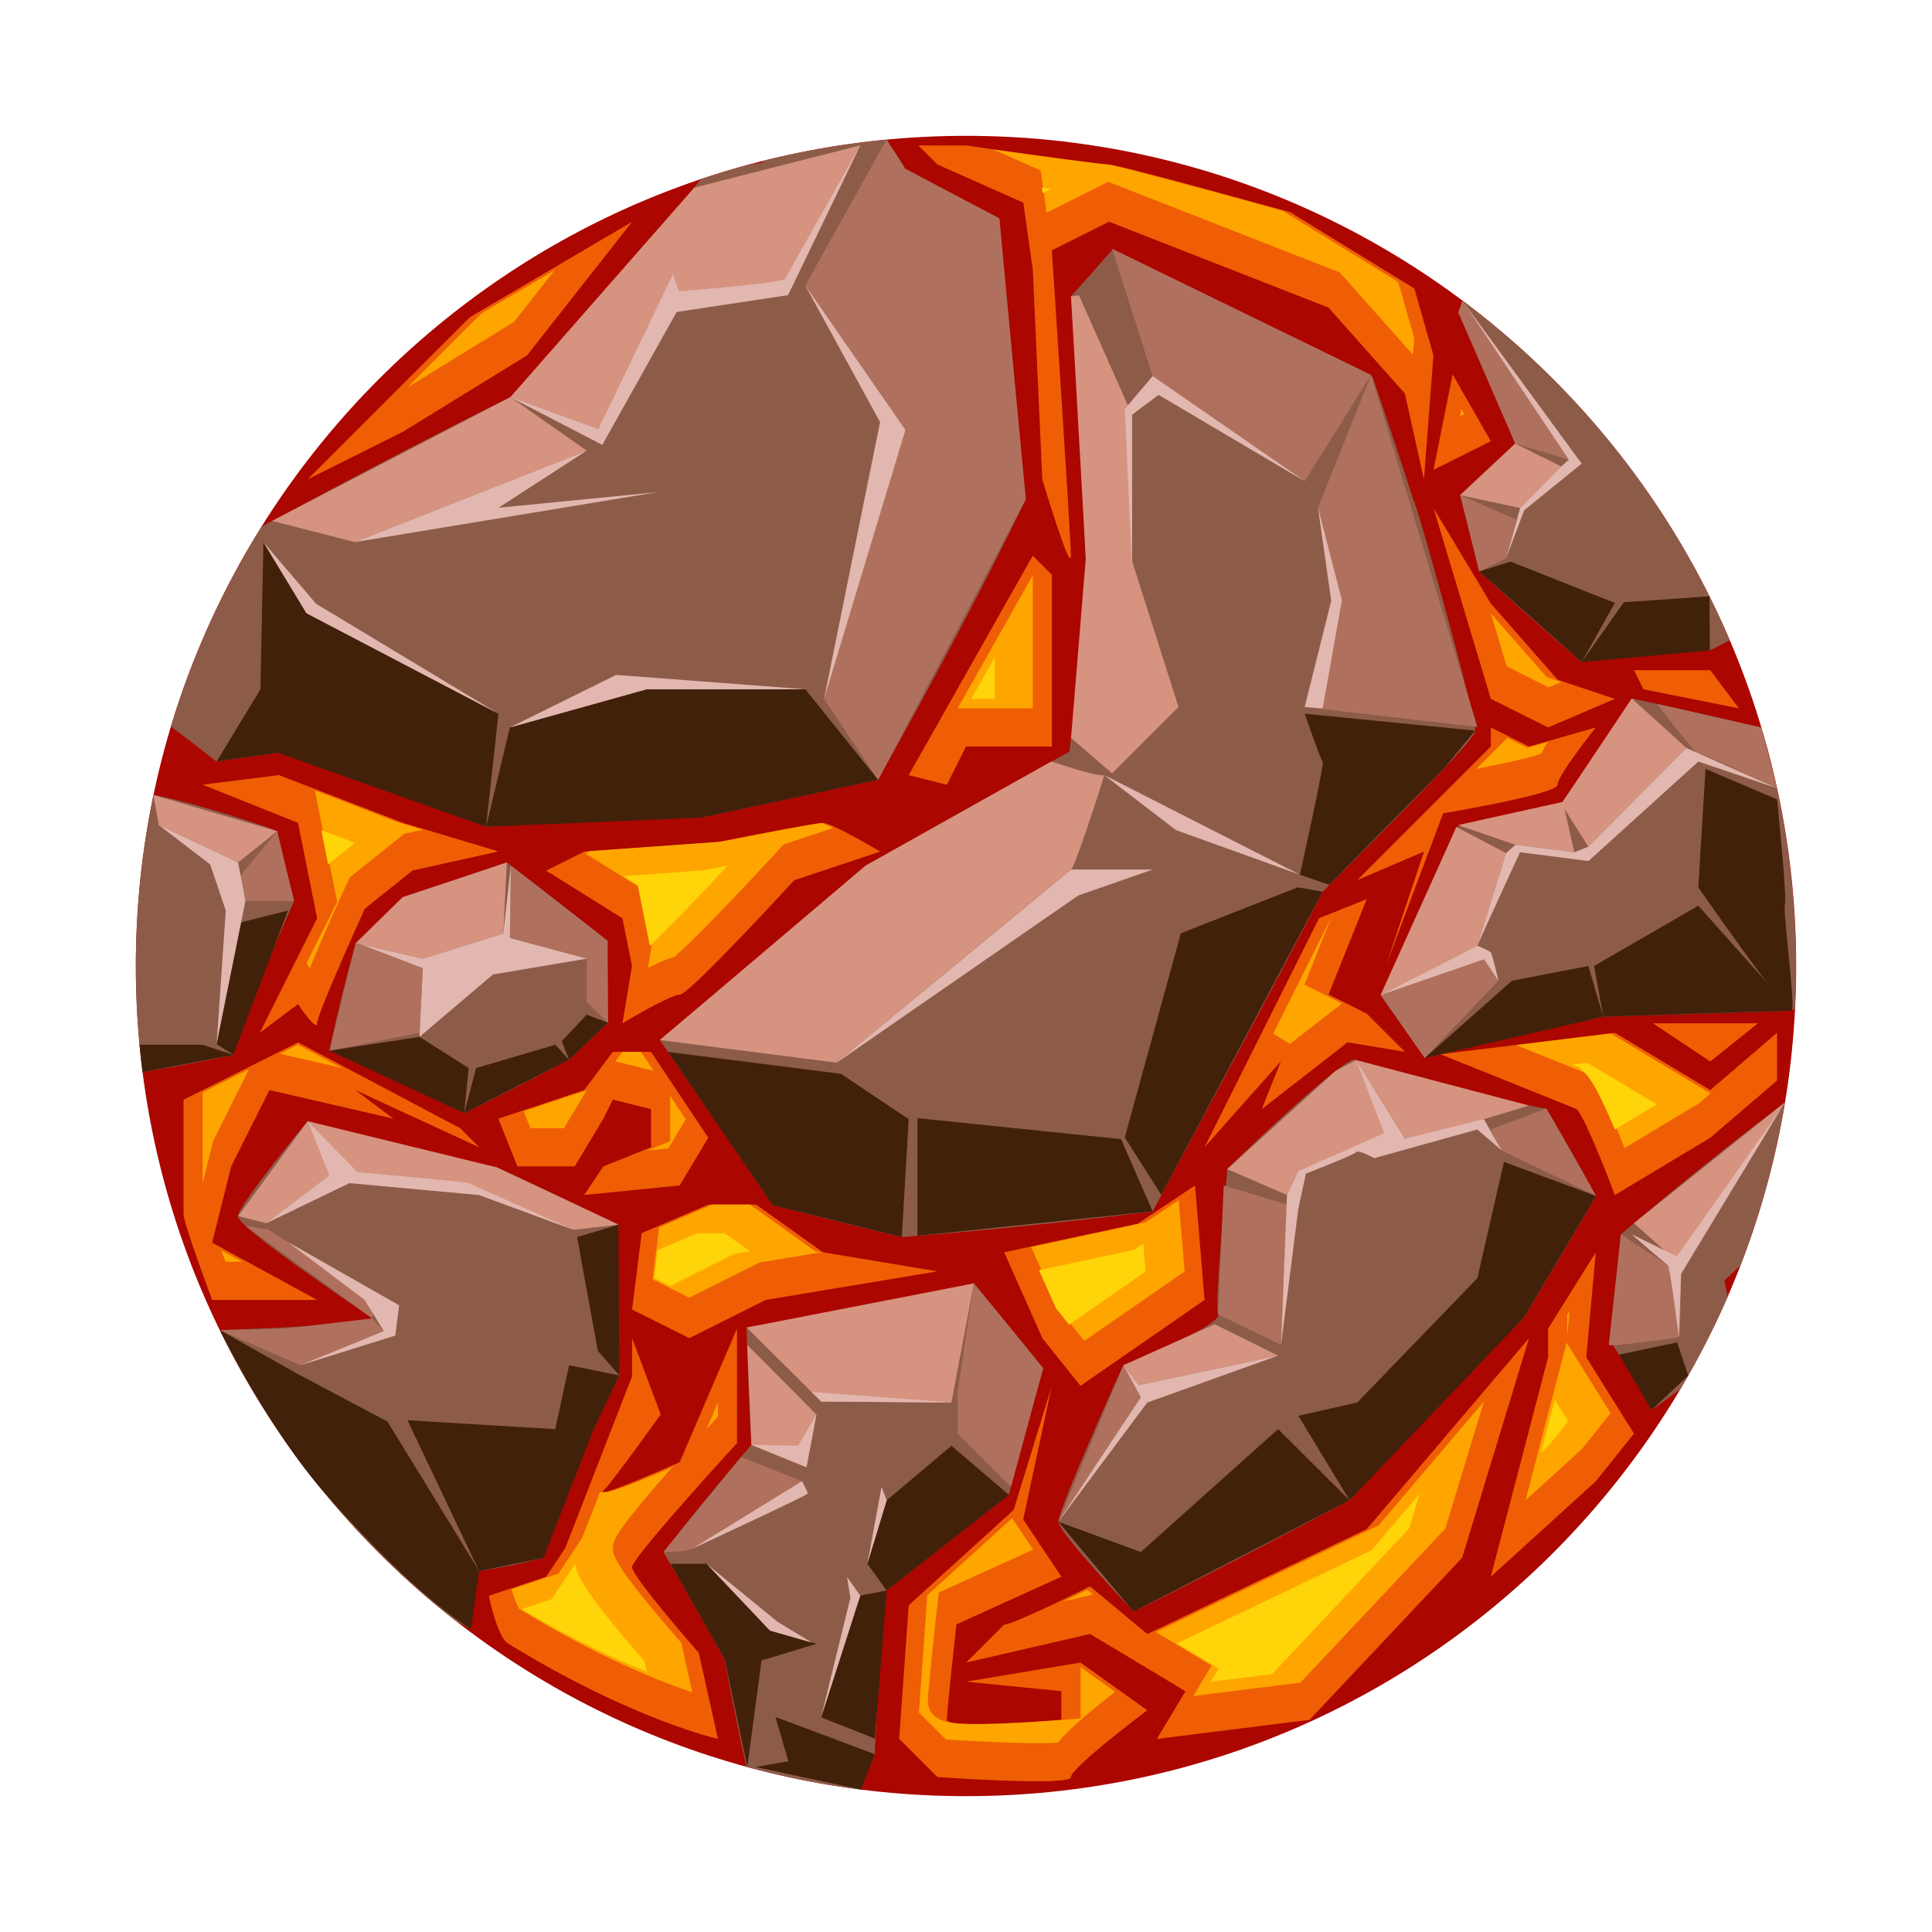 <svg xmlns="http://www.w3.org/2000/svg" width="72" height="72" viewBox="0 0 72 72" fill="none"><path d="M36 66.938C53.086 66.938 66.938 53.086 66.938 36C66.938 18.914 53.086 5.062 36 5.062C18.914 5.062 5.062 18.914 5.062 36C5.062 53.086 18.914 66.938 36 66.938Z" fill="#AB0600"></path><path d="M10.96 33.576C10.721 32.698 10.51 31.829 10.33 30.977C10.305 30.921 7.079 29.855 5.721 29.627C5.29 31.683 5.062 33.815 5.062 36C5.062 37.342 5.147 38.661 5.313 39.957C6.432 39.769 7.557 39.555 8.691 39.313C9.309 37.48 10.077 35.564 10.96 33.576Z" fill="#8D5C49"></path><path d="M17.854 58.551C18.619 58.438 19.423 58.272 20.261 58.056C20.9 55.969 21.873 53.685 23.079 51.258C23.009 49.396 23.001 47.52 23.048 45.639C21.549 44.921 20.036 44.207 18.515 43.504C18.52 43.512 12.15 42.199 11.466 41.78C11.407 41.842 8.873 44.924 8.871 45.321C8.803 45.745 13.885 49.103 13.868 49.135C13.778 49.323 10.628 49.489 8.19 49.568C10.266 53.815 13.286 57.519 16.979 60.398C17.17 60.5 17.359 60.607 17.55 60.705C17.581 60.027 17.685 59.307 17.854 58.548V58.551Z" fill="#8D5C49"></path><path d="M6.37 27.076C6.913 27.481 7.478 27.917 8.072 28.384C8.834 28.269 9.593 28.159 10.355 28.052C10.274 27.889 17.834 30.679 18.115 30.811C18.326 30.772 26.15 30.445 26.15 30.471C28.35 29.99 30.541 29.515 32.723 29.062C34.667 25.563 36.562 22.047 38.23 18.605C37.887 15.117 37.55 11.627 37.243 8.137C37.204 8.089 33.671 6.441 33.724 6.28C33.699 6.19 33.407 5.749 33.038 5.206C31.48 5.355 29.956 5.617 28.474 5.988C28.451 6.01 28.431 6.033 28.409 6.055C28.232 6.081 28.055 6.114 27.88 6.143C27.29 6.303 26.702 6.48 26.125 6.674C23.94 9.405 21.541 12.142 19.018 14.8C16.017 16.29 12.92 17.919 9.751 19.623C8.314 21.924 7.169 24.424 6.37 27.076Z" fill="#8D5C49"></path><path d="M38.877 50.993C38.042 49.95 37.178 48.893 36.292 47.827C33.426 48.471 30.6 49.033 27.824 49.472C27.863 50.932 27.922 52.391 28.001 53.845C26.806 55.249 25.703 56.588 24.725 57.839C25.498 59.164 26.26 60.497 26.997 61.836C27.25 63.172 27.523 64.508 27.813 65.841C29.199 66.22 30.625 66.507 32.082 66.69C32.245 66.254 32.417 65.815 32.597 65.371C32.692 63.346 32.844 61.313 33.038 59.271C34.47 58.146 35.994 56.948 37.595 55.707C38.002 54.135 38.433 52.563 38.871 50.991L38.877 50.993Z" fill="#8D5C49"></path><path d="M64.865 47.154C65.613 45.216 66.173 43.186 66.521 41.082C64.513 42.598 62.46 44.249 60.404 45.998C60.368 47.371 60.255 48.724 60.061 50.057C60.657 50.971 61.158 51.806 61.552 52.551C61.906 52.29 62.263 52.031 62.62 51.772C63.276 50.667 63.866 49.517 64.384 48.33C64.347 48.13 64.308 47.931 64.263 47.728C64.266 47.717 64.505 47.492 64.865 47.157V47.154Z" fill="#8D5C49"></path><path d="M65.638 27.113C64.027 26.733 62.418 26.37 60.809 26.03C60.033 27.253 59.15 28.567 58.182 29.956C56.889 30.218 55.584 30.507 54.27 30.822C53.424 32.844 52.467 34.934 51.449 37.08C52.009 37.876 52.557 38.658 53.092 39.428C55.308 38.894 57.527 38.377 59.743 37.89C62.089 37.825 64.432 37.749 66.777 37.665C66.817 37.64 66.853 37.617 66.89 37.592C66.915 37.066 66.929 36.535 66.929 36.003C66.929 32.912 66.474 29.931 65.63 27.115L65.638 27.113Z" fill="#8D5C49"></path><path d="M57.625 41.307C57.645 41.369 50.763 39.965 50.546 39.51C50.349 39.082 45.731 43.548 45.734 43.574C45.754 43.574 45.247 48.58 45.394 48.985C45.551 49.393 41.855 50.889 41.867 50.878C41.844 50.875 39.431 56.286 39.442 56.711C39.476 57.169 42.3 60.097 42.246 60.063C44.817 58.795 47.509 57.392 50.299 55.912C52.402 53.572 54.596 51.277 56.81 49.084C57.729 47.545 58.624 46.04 59.481 44.572C58.916 43.526 58.295 42.438 57.628 41.307H57.625Z" fill="#8D5C49"></path><path d="M32.262 32.257C29.692 34.473 27.101 36.675 24.59 38.759C25.979 40.776 27.397 42.837 28.8 44.919C30.412 45.326 32.015 45.723 33.607 46.103C36.706 45.861 39.825 45.537 42.956 45.146C45.124 41.071 47.326 37.06 49.292 33.233C49.379 33.126 55.142 27.481 54.973 27.231C55.049 26.868 52.771 18.627 52.661 18.605C52.192 17.089 51.148 14.04 51.148 14.04L41.451 9.31C41.451 9.31 40.45 10.451 39.912 11.045C40.154 14.513 40.346 17.978 40.489 21.445C40.312 23.628 40.098 25.816 39.859 28.01C37.373 29.385 34.825 30.825 32.262 32.262V32.257Z" fill="#8D5C49"></path><path d="M58.944 24.674C60.575 24.443 62.17 24.294 63.723 24.241C63.973 24.109 64.22 23.982 64.462 23.861C62.305 18.81 58.846 14.451 54.5 11.202C54.453 11.348 54.402 11.495 54.346 11.646C55.13 13.275 55.836 14.903 56.464 16.532C55.85 17.106 55.164 17.75 54.413 18.453C54.672 19.401 54.908 20.348 55.122 21.293C56.385 22.447 57.662 23.574 58.941 24.671L58.944 24.674Z" fill="#8D5C49"></path><path d="M18.886 32.142C17.592 32.583 16.301 33.016 15.007 33.432C14.417 34.017 13.832 34.588 13.255 35.148C12.878 36.504 12.552 37.84 12.279 39.153C13.95 39.895 15.626 40.677 17.297 41.485C18.579 40.857 19.887 40.191 21.206 39.493C21.687 39.038 22.171 38.579 22.66 38.112C22.64 37.094 22.635 36.079 22.643 35.061C21.372 34.054 20.115 33.075 18.886 32.139V32.142Z" fill="#8D5C49"></path><path d="M33.865 28.887L38.489 20.709L39.2 21.42V27.821H36L35.288 29.244L33.865 28.89V28.887ZM21.777 31.734L20.354 32.445L23.197 34.223L23.552 36L23.197 38.135C23.197 38.135 24.975 37.069 25.332 37.069C25.689 37.069 29.599 32.802 29.599 32.802L32.799 31.736C32.799 31.736 31.022 30.67 30.665 30.67C30.307 30.67 26.752 31.382 26.752 31.382L21.774 31.736L21.777 31.734ZM19.285 43.467H21.42L22.486 41.69L22.84 40.978L24.263 41.333V42.756L22.486 43.467L21.774 44.533L25.329 44.179L26.395 42.401L24.261 39.201H22.837L21.771 40.624L18.571 41.69L19.282 43.467H19.285ZM23.555 48.803L25.689 49.869L28.533 48.445L34.934 47.38L30.667 46.668L28.178 44.89H26.401L23.912 45.956L23.557 48.8L23.555 48.803ZM6.84 40.978V45.245C6.84 45.599 7.906 48.445 7.906 48.445H11.818L7.906 46.311L8.617 43.467L10.04 40.624L14.664 41.69L13.241 40.624L17.865 42.759L17.153 42.047L11.109 38.846L8.266 40.27L6.843 40.981L6.84 40.978ZM11.106 30.665L11.818 34.22L9.683 38.486L11.106 37.42C11.106 37.42 11.818 38.486 11.818 38.132C11.818 37.778 13.595 33.865 13.595 33.865L15.373 32.442L18.574 31.731L15.019 30.665L10.395 28.887L7.551 29.242L11.106 30.665ZM15.019 16.088L19.642 13.244L23.555 8.266L17.511 11.821C17.511 11.821 11.821 17.511 11.466 17.865L15.021 16.088H15.019ZM34.222 5.417L34.934 6.129L38.135 7.552L38.489 10.041L38.843 17.865C38.843 17.865 39.909 21.42 39.909 20.709C39.909 19.997 39.198 9.329 39.198 9.329L41.332 8.263L49.511 11.464L52.355 14.665L53.066 17.865L53.42 13.241L52.709 10.752L48.085 7.909C48.085 7.909 41.684 6.131 41.33 6.131C40.975 6.131 35.994 5.42 35.994 5.42H34.217L34.222 5.417ZM54.135 13.953L53.423 17.508L55.558 16.442L54.135 13.953ZM53.423 18.931L55.558 26.044L57.693 27.11L60.182 26.044L58.047 25.332L55.558 22.489L53.423 18.934V18.931ZM61.248 25.687L64.803 26.398L63.737 24.975H60.893L61.248 25.687ZM55.558 27.11V27.821L50.58 32.8L53.069 31.734L51.646 36L53.781 30.31C53.781 30.31 58.047 29.599 58.047 29.244C58.047 28.89 59.47 27.11 59.47 27.11L56.981 27.821L55.558 27.11ZM47.734 39.555L47.022 41.333L50.223 38.844L52.357 39.198L50.934 37.775L49.511 37.063L50.934 33.508L49.157 34.22L44.89 42.753L47.734 39.552V39.555ZM38.843 49.869L40.266 51.646L44.89 48.445L44.536 44.179L42.401 45.602L37.423 46.668L38.846 49.869H38.843ZM39.2 51.646L37.777 56.27L33.865 59.825L33.511 64.803L34.934 66.226C34.934 66.226 39.912 66.58 39.912 66.226C39.912 65.872 42.755 63.737 42.755 63.737L40.266 61.959L36 62.671L39.555 63.025V64.091C39.555 64.091 35.288 64.446 35.288 64.091C35.288 63.737 35.643 60.536 35.643 60.536L39.555 58.759L38.132 56.624L39.198 51.646H39.2ZM36 61.959L40.624 60.894L44.179 63.028L43.113 64.806L48.802 64.094L54.492 58.05L56.981 49.871L50.937 56.984L42.758 60.896L40.624 59.119C40.624 59.119 37.78 60.542 37.423 60.542L36 61.965V61.959ZM57.693 50.58L55.558 58.759L59.47 55.204L60.893 53.426L59.116 50.583L59.47 46.671L57.693 49.514V50.58ZM58.759 41.335C59.113 41.69 60.182 44.536 60.182 44.536L63.737 42.401L66.226 40.267V38.489L63.737 40.624L60.182 38.489L53.679 39.288L58.759 41.333V41.335ZM61.602 38.135L63.737 39.558L65.514 38.135H61.602ZM23.555 49.869V51.292L21.066 57.693L20.354 58.759L18.219 59.47C18.219 59.47 18.523 60.998 18.931 61.248C23.555 64.091 26.755 64.803 26.755 64.803L26.044 61.602C26.044 61.602 23.555 58.759 23.555 58.402C23.555 58.044 27.467 53.778 27.467 53.778V49.511L25.332 54.489C25.332 54.489 22.131 55.913 22.489 55.555C22.843 55.201 24.623 52.712 24.623 52.712L23.557 49.869H23.555Z" fill="#EF5E05"></path><path d="M38.621 64.963C37.485 64.963 35.874 64.865 35.249 64.825L34.245 63.821L34.557 59.45L37.721 56.576L38.503 57.749L34.985 59.349L34.94 59.751C34.855 60.511 34.58 63.02 34.58 63.385C34.58 64.254 35.632 64.254 36.397 64.254C37.676 64.254 39.538 64.1 39.617 64.094L40.27 64.04V62.128L41.56 63.05C40.284 64.04 39.699 64.594 39.429 64.941C39.285 64.954 39.041 64.966 38.621 64.966V64.963ZM45.155 62.072L43.071 60.82L51.379 56.846L55.302 52.231L53.86 56.97L48.46 62.707L44.474 63.205L45.155 62.069V62.072ZM25.796 63.067C24.514 62.634 22.205 61.712 19.35 59.959C19.271 59.847 19.162 59.56 19.066 59.225L20.81 58.643L21.699 57.307L22.36 55.609H22.492C22.63 55.609 22.908 55.611 25.054 54.678C22.843 57.175 22.843 57.437 22.843 57.69C22.843 57.943 22.843 58.303 25.389 61.222L25.799 63.065L25.796 63.067ZM39.628 59.681C39.893 59.554 40.188 59.411 40.523 59.248L40.736 59.425L39.628 59.681ZM58.385 50.026V50.043L60.022 52.664L58.95 54.005L56.852 55.912L58.388 50.026H58.385ZM26.756 52.267V52.793C26.609 52.954 26.466 53.108 26.331 53.26L26.756 52.267ZM23.814 51.874L23.822 51.896C23.811 51.913 23.797 51.93 23.785 51.947L23.814 51.874ZM39.457 48.785L38.427 46.471L42.683 45.559L43.926 44.73L44.148 47.385L40.407 49.972L39.457 48.785ZM58.405 49.005L58.492 48.864L58.405 49.837V49.008V49.005ZM24.323 47.68L24.565 45.739L26.545 44.89H27.948L30.386 46.631L30.606 46.668L28.308 47.05L25.687 48.361L24.323 47.677V47.68ZM8.401 47.025C8.348 46.881 8.297 46.741 8.246 46.597L9.031 47.025H8.404H8.401ZM7.552 40.708L9.281 39.844L7.948 42.511L7.552 44.094V40.711V40.708ZM24.975 42.528V40.84L25.557 41.712L24.905 42.798L24.103 42.879L24.975 42.531V42.528ZM60.542 42.778C60.086 41.614 59.572 40.432 59.262 40.12L59.161 40.016L56.503 38.947L60.027 38.514L63.748 40.747L63.324 41.113L60.545 42.781L60.542 42.778ZM19.769 42.044L19.516 41.414L21.865 40.632L21.015 42.047H19.766L19.769 42.044ZM22.93 39.555L23.198 39.198H23.884L24.359 39.909L22.93 39.552V39.555ZM10.426 39.271L11.101 38.933L12.749 39.805L10.426 39.268V39.271ZM47.447 38.523L49.615 34.186L48.611 36.697L50.012 37.398L48.071 38.905L47.447 38.52V38.523ZM11.422 35.899L12.566 33.612L11.734 29.455L14.791 30.631L15.761 30.921L15.064 31.075L13.025 32.706L12.955 32.861C12.251 34.411 11.816 35.418 11.546 36.081L11.425 35.899H11.422ZM24.278 35.277L23.836 33.069L21.805 31.801L21.969 31.719L26.851 31.37L26.896 31.362C28.46 31.05 30.218 30.718 30.628 30.67C30.718 30.701 30.865 30.766 31.045 30.856L29.202 31.469L29.079 31.604C27.473 33.356 25.605 35.294 25.113 35.668C24.941 35.707 24.655 35.811 24.148 36.07L24.28 35.274L24.278 35.277ZM56.174 27.5L56.911 27.869L57.679 27.649C57.569 27.829 57.496 27.97 57.446 28.085C57.041 28.232 56.07 28.451 55.021 28.654L56.174 27.5ZM35.688 26.398L38.489 21.442V26.398H35.688ZM56.152 24.834L55.558 22.857L57.64 25.236L58.182 25.416L57.715 25.616L56.152 24.834ZM54.461 15.244L54.568 15.432L54.408 15.514L54.461 15.246V15.244ZM17.947 11.675L20.666 10.074L19.162 11.989L15.182 14.439L17.947 11.675ZM49.931 10.153L41.299 6.775L39.007 7.923L38.782 6.353L37.03 5.574C38.652 5.802 40.852 6.106 41.288 6.131C41.707 6.193 44.924 7.059 47.804 7.858L52.107 10.505L52.706 12.605L52.659 13.224L49.931 10.156V10.153Z" fill="#FFA500"></path><path d="M45.419 62.182L43.858 61.245L51.111 57.777L52.911 55.66L52.515 56.959L47.404 62.39L45.124 62.674L45.419 62.182ZM24.109 62.303C22.88 61.813 21.288 61.071 19.44 59.968L20.554 59.597L21.434 58.278C21.504 58.765 21.898 59.465 24.021 61.909L24.109 62.303ZM57.943 52.172L58.441 52.968L57.718 53.871L57.431 54.132L57.943 52.172ZM39.358 48.769L38.722 47.337L42.252 46.581L42.606 46.345L42.694 47.388L39.839 49.365L39.361 48.766L39.358 48.769ZM24.379 47.624L24.508 46.589L25.979 45.959H27.008L27.948 46.629L27.377 46.724L24.978 47.925L24.381 47.627L24.379 47.624ZM60.179 42.095C59.56 40.604 59.254 40.174 59.054 39.974L58.849 39.769L58.612 39.673L59.158 39.606L61.743 41.156L60.179 42.095ZM23.763 32.985L23.226 32.648L26.238 32.431C26.238 32.431 26.865 32.307 27.126 32.254C25.897 33.576 24.758 34.743 24.218 35.244L23.765 32.982L23.763 32.985ZM11.973 30.935L13.224 31.416L12.229 32.215L11.973 30.935ZM36.197 26.044L37.069 24.503V26.044H36.197ZM38.829 6.992C38.953 7.009 39.071 7.023 39.181 7.037L38.857 7.197L38.829 6.989V6.992Z" fill="#FFD408"></path><path d="M41.445 9.27L43.177 14.715L48.622 17.933L51.097 13.973L41.445 9.27Z" fill="#AF715D"></path><path d="M49.118 18.923L51.098 13.973L55.058 27.09L48.623 26.348L49.613 22.388L49.118 18.923Z" fill="#AF715D"></path><path d="M40.208 11.002L42.188 15.457V20.902L43.92 26.347L41.445 28.822L39.915 27.501L40.464 20.804L39.915 11.042L40.208 11.002Z" fill="#D69380"></path><path d="M41.156 28.887C40.975 28.983 39.181 28.378 39.181 28.378L32.262 32.256L24.59 38.759L31.18 39.603C31.18 39.603 39.724 32.549 39.912 32.403C40.101 32.256 41.156 28.884 41.156 28.884V28.887Z" fill="#D69380"></path><path d="M31.345 40.019L33.865 41.709L33.607 46.103L28.8 44.919L24.894 39.201L31.345 40.019Z" fill="#42210B"></path><path d="M34.191 46.055V41.67L41.779 42.452L42.955 45.143L34.191 46.055Z" fill="#42210B"></path><path d="M43.279 44.533L41.917 42.39L44.007 34.779L48.361 33.069L49.292 33.23L43.279 44.533Z" fill="#42210B"></path><path d="M48.442 32.597C48.442 32.597 49.37 28.445 49.292 28.378C49.213 28.311 48.622 26.598 48.622 26.598L54.976 27.228L53.8 28.654L49.539 32.979L48.442 32.597Z" fill="#42210B"></path><path d="M49.118 18.922L50.009 22.368L49.292 26.398L48.623 26.347L49.613 22.387L49.118 18.922Z" fill="#E2B7AF"></path><path d="M41.155 28.887L43.824 30.935L48.443 32.597L41.155 28.887Z" fill="#E2B7AF"></path><path d="M42.955 14.015L48.623 17.933L43.178 14.715L42.188 15.457V21.099L41.917 15.244L42.955 14.015Z" fill="#E2B7AF"></path><path d="M31.179 39.606L39.915 32.406H42.955L40.182 33.373L31.179 39.606Z" fill="#E2B7AF"></path><path d="M30.605 52.231L35.457 52.268L36.295 47.827L27.827 49.472L30.605 52.231Z" fill="#D69380"></path><path d="M30.426 52.715L30.055 54.681L28.004 53.845L27.847 50.119L30.426 52.715Z" fill="#D69380"></path><path d="M29.889 55.198C29.889 55.198 26.035 57.597 25.796 57.718C25.557 57.839 24.727 57.839 24.727 57.839L27.619 54.298L29.889 55.198Z" fill="#AF715D"></path><path d="M26.331 58.278C26.469 58.331 28.696 60.767 28.696 60.767L30.429 61.262L28.381 61.881L27.85 65.852L27.006 61.836L24.989 58.278H26.334H26.331Z" fill="#42210B"></path><path d="M28.898 63.984L32.602 65.374L32.088 66.693L28.156 65.852L29.379 65.635L28.898 63.984Z" fill="#42210B"></path><path d="M32.603 64.803C32.198 64.603 30.581 64.024 30.606 63.984C30.631 63.945 32.06 59.462 32.06 59.462L33.044 59.27L32.603 64.8V64.803Z" fill="#42210B"></path><path d="M37.6 55.71L35.457 53.879L33.044 55.912L32.324 58.278L33.044 59.273L37.6 55.71Z" fill="#42210B"></path><path d="M35.688 53.423C35.705 53.176 35.688 51.874 35.688 51.874L36.293 47.827L38.877 50.993L37.676 55.415L35.685 53.426L35.688 53.423Z" fill="#AF715D"></path><path d="M30.248 51.873L35.457 52.267L30.606 52.231L30.248 51.873Z" fill="#E2B7AF"></path><path d="M30.425 52.715L29.745 53.879L28.004 53.846L30.054 54.681L30.425 52.715Z" fill="#E2B7AF"></path><path d="M29.889 55.198L25.796 57.718C25.796 57.718 30.102 55.721 30.102 55.66C30.102 55.598 29.889 55.198 29.889 55.198Z" fill="#E2B7AF"></path><path d="M26.331 58.278L28.974 60.438L30.248 61.211L28.693 60.767L26.331 58.278Z" fill="#E2B7AF"></path><path d="M30.605 63.984L32.059 59.465L31.567 58.767L31.691 59.549L30.605 63.984Z" fill="#E2B7AF"></path><path d="M32.324 58.278L33.044 55.912L32.853 55.415L32.324 58.278Z" fill="#E2B7AF"></path><path d="M33.038 5.203L33.725 6.28L37.243 8.137L38.227 18.605L32.724 29.062L30.712 26.044L32.799 15.73L30.012 10.64L33.038 5.203Z" fill="#AF715D"></path><path d="M18.115 30.811L19.001 27.11L24.103 25.686H30.012L32.723 29.061L26.151 30.471L18.115 30.811Z" fill="#42210B"></path><path d="M8.072 28.381L10.355 28.052L18.115 30.811L18.576 26.598L11.421 22.854L9.816 20.202L9.706 25.686L8.072 28.381Z" fill="#42210B"></path><path d="M10.139 19.412L19.021 14.799L21.864 16.793L13.225 20.202L10.139 19.412Z" fill="#D69380"></path><path d="M25.872 6.992L19.021 14.8L22.447 16.574L25.175 11.292L29.379 10.634L32.06 5.417L25.872 6.992Z" fill="#D69380"></path><path d="M19.021 14.799L22.3 15.997L25.079 10.223L25.299 10.856C25.299 10.856 29.177 10.552 29.259 10.389C29.34 10.226 32.06 5.422 32.06 5.422L29.368 11L25.217 11.627L22.447 16.577L19.021 14.802V14.799Z" fill="#E2B7AF"></path><path d="M30.012 10.64L32.799 15.73L30.712 26.044L33.742 16.023L30.012 10.64Z" fill="#E2B7AF"></path><path d="M19.002 27.11L24.103 25.687H30.012L22.962 25.152L19.002 27.11Z" fill="#E2B7AF"></path><path d="M13.225 20.202L24.506 18.34L18.577 18.922L21.865 16.794L13.225 20.202Z" fill="#E2B7AF"></path><path d="M9.815 20.202L11.779 22.5L18.576 26.598L11.421 22.854L9.815 20.202Z" fill="#E2B7AF"></path><path d="M50.546 39.507C50.546 39.507 52.084 42.7 51.455 42.649C50.825 42.601 48.386 43.645 48.386 43.645L47.964 44.533L45.734 43.571L49.77 39.912L50.546 39.507Z" fill="#D69380"></path><path d="M45.605 44.179L47.961 44.89L47.742 50.119L45.394 48.983L45.605 44.179Z" fill="#AF715D"></path><path d="M47.632 50.521L42.435 51.621L41.867 50.878L45.27 49.351L47.632 50.521Z" fill="#D69380"></path><path d="M39.442 56.711L42.516 52.07L41.867 50.878L39.442 56.711Z" fill="#AF715D"></path><path d="M50.296 55.912L47.632 53.257L42.516 57.839L39.442 56.711L42.244 60.064L50.296 55.912Z" fill="#42210B"></path><path d="M48.386 52.763L50.296 55.913L56.807 49.084L59.481 44.572L56.047 43.301L55.057 47.633L50.58 52.267L48.386 52.763Z" fill="#42210B"></path><path d="M57.625 41.307L55.558 42.095L55.966 42.877L59.481 44.572L57.625 41.307Z" fill="#AF715D"></path><path d="M50.546 39.507L56.981 41.2L55.058 41.783L52.358 42.435L50.546 39.507Z" fill="#D69380"></path><path d="M51.452 37.08L55.302 35.752L55.842 36.548L53.097 39.428L51.452 37.08Z" fill="#AF715D"></path><path d="M59.749 37.89L59.195 36L56.348 36.548L53.097 39.428L59.749 37.89Z" fill="#42210B"></path><path d="M66.783 37.665L63.29 33.753L59.406 36L59.749 37.89L66.783 37.665Z" fill="#42210B"></path><path d="M55.057 35.246L51.452 37.08L54.275 30.822L56.129 31.793L55.057 35.246Z" fill="#D69380"></path><path d="M58.244 29.883L58.669 31.762L56.481 31.483L54.332 30.749L58.244 29.883Z" fill="#D69380"></path><path d="M60.812 26.03L62.848 27.875L59.195 31.556L58.185 29.956L60.812 26.03Z" fill="#D69380"></path><path d="M61.743 26.23C61.743 26.23 63.23 28.159 63.29 28.08C63.349 28.001 66.226 29.38 66.226 29.38L65.638 27.115L61.743 26.232V26.23Z" fill="#AF715D"></path><path d="M63.56 28.654L63.29 33.069C63.29 33.069 66.662 37.927 66.783 37.665C66.904 37.404 66.431 33.894 66.518 33.688C66.606 33.483 66.226 29.79 66.226 29.79L63.56 28.654Z" fill="#42210B"></path><path d="M60.404 45.998L62.648 47.475C62.648 47.475 62.629 49.826 62.567 49.838C62.505 49.849 59.94 50.209 59.954 50.122C59.968 50.035 60.404 46.001 60.404 46.001V45.998Z" fill="#AF715D"></path><path d="M60.336 50.484L62.502 50.026L62.916 51.263L61.551 52.549L60.336 50.484Z" fill="#42210B"></path><path d="M60.894 45.585L62.75 47.247L66.519 41.082L60.894 45.585Z" fill="#D69380"></path><path d="M54.503 11.205L58.466 17.134L56.466 16.532L54.349 11.649L54.503 11.205Z" fill="#AF715D"></path><path d="M54.416 18.453L56.652 18.931L58.182 17.381L56.466 16.532L54.416 18.453Z" fill="#D69380"></path><path d="M55.125 21.296L56.129 20.804L56.5 19.361L54.416 18.453L55.125 21.296Z" fill="#AF715D"></path><path d="M58.944 24.674L60.182 22.469L56.298 20.931L55.125 21.296L58.944 24.674Z" fill="#42210B"></path><path d="M60.517 22.444L63.706 22.222L63.723 24.241L58.944 24.674L60.517 22.444Z" fill="#42210B"></path><path d="M18.886 32.141L18.757 34.793L15.758 35.724L13.255 35.151L15.008 33.435L18.886 32.141Z" fill="#D69380"></path><path d="M12.279 39.155L15.635 38.489L15.758 36.081L13.255 35.15L12.279 39.155Z" fill="#AF715D"></path><path d="M17.297 41.487L17.468 39.806L15.635 38.641L12.279 39.156L17.297 41.487Z" fill="#42210B"></path><path d="M21.209 39.496L20.692 38.934L17.741 39.806L17.297 41.487L21.209 39.496Z" fill="#42210B"></path><path d="M22.66 38.115L21.864 37.814L20.931 38.801L21.209 39.496L22.66 38.115Z" fill="#42210B"></path><path d="M22.644 35.063L19.038 32.256L19.002 34.953L21.865 35.724V37.347L22.66 38.115L22.644 35.063Z" fill="#AF715D"></path><path d="M11.467 41.783L12.597 43.645L9.931 45.585L8.874 45.321L11.467 41.783Z" fill="#D69380"></path><path d="M9.146 45.681L10.013 45.833L14.018 48.361L13.869 49.134L9.146 45.681Z" fill="#AF715D"></path><path d="M8.19 49.57L11.194 50.878L14.302 49.607L13.868 49.134L10.617 49.514L8.19 49.57Z" fill="#AF715D"></path><path d="M11.168 51.244L8.193 49.567C8.193 49.567 9.945 53.181 12.114 55.656C15.638 59.678 17.553 60.705 17.553 60.705L17.857 58.548L14.442 52.979L11.168 51.241V51.244Z" fill="#42210B"></path><path d="M20.261 58.055C20.351 57.794 22.126 53.26 22.126 53.26L23.079 51.258L21.209 50.878L20.691 53.26L15.185 52.928L17.856 58.553L20.264 58.058L20.261 58.055Z" fill="#42210B"></path><path d="M23.049 45.639L21.507 46.103L22.278 50.341L23.079 51.258L23.049 45.639Z" fill="#42210B"></path><path d="M11.467 41.783L12.901 43.684L18.22 44.533L21.37 45.833L23.049 45.639L18.515 43.504L11.467 41.783Z" fill="#D69380"></path><path d="M5.721 29.627L10.33 30.977L8.874 32.141L5.915 30.744L5.721 29.627Z" fill="#D69380"></path><path d="M10.96 33.576L10.33 30.977L8.874 32.729L9.146 33.576H10.96Z" fill="#AF715D"></path><path d="M8.693 39.313L10.735 33.933L8.873 34.4L8.072 38.908L8.693 39.313Z" fill="#42210B"></path><path d="M5.2 38.934H7.551L8.693 39.313L5.313 39.957L5.2 38.934Z" fill="#42210B"></path><path d="M56.129 20.804L56.652 18.931L58.182 17.381L58.467 17.134L54.568 11.301L58.945 17.28L56.804 19.013L56.129 20.804Z" fill="#E2B7AF"></path><path d="M66.226 29.376L62.848 27.875L59.194 31.556L58.669 31.761L56.48 31.483L56.129 31.792C56.129 31.792 55.015 35.375 55.057 35.246C55.099 35.117 56.646 31.761 56.646 31.761L59.197 32.088L63.292 28.381L66.229 29.376H66.226Z" fill="#E2B7AF"></path><path d="M51.452 37.08L55.057 35.246C55.057 35.246 55.502 35.429 55.558 35.491C55.614 35.553 55.842 36.548 55.842 36.548L55.302 35.752L51.455 37.08H51.452Z" fill="#E2B7AF"></path><path d="M47.742 50.119L47.962 44.533L48.383 43.645L51.584 42.235L50.543 39.507L52.355 42.435L55.299 41.707L55.963 42.874L55.055 42.092L51.218 43.161C51.218 43.161 50.611 42.834 50.543 42.936C50.476 43.037 48.667 43.737 48.667 43.737L48.383 45.056L47.742 50.116V50.119Z" fill="#E2B7AF"></path><path d="M47.632 50.521L42.755 52.268L39.442 56.711L42.516 52.071L41.867 50.878L42.435 51.621L47.632 50.521Z" fill="#E2B7AF"></path><path d="M66.383 41.307L62.648 47.475L62.567 49.837C62.567 49.837 62.238 47.205 62.156 47.151C62.075 47.098 60.806 46.001 60.806 46.001L62.494 46.82L66.383 41.31V41.307Z" fill="#E2B7AF"></path><path d="M11.467 41.783L12.277 43.808L9.928 45.585L13.022 44.092L17.854 44.536L21.369 45.833C21.369 45.833 17.564 44.14 17.468 44.092C17.373 44.044 13.323 43.684 13.323 43.684L11.467 41.783Z" fill="#E2B7AF"></path><path d="M10.735 46.288L14.875 48.645L14.732 49.773L11.194 50.878L14.302 49.607L13.59 48.445L10.735 46.288Z" fill="#E2B7AF"></path><path d="M5.915 30.744L8.873 32.142L9.146 33.576L8.072 38.908L8.415 33.933L7.833 32.215L5.915 30.744Z" fill="#E2B7AF"></path><path d="M15.634 38.641C15.634 38.489 15.758 36.081 15.758 36.081L13.413 35.187L15.758 35.727L18.756 34.793L19.038 32.259L19.001 34.956L21.867 35.727L18.371 36.315L15.634 38.641Z" fill="#E2B7AF"></path></svg>